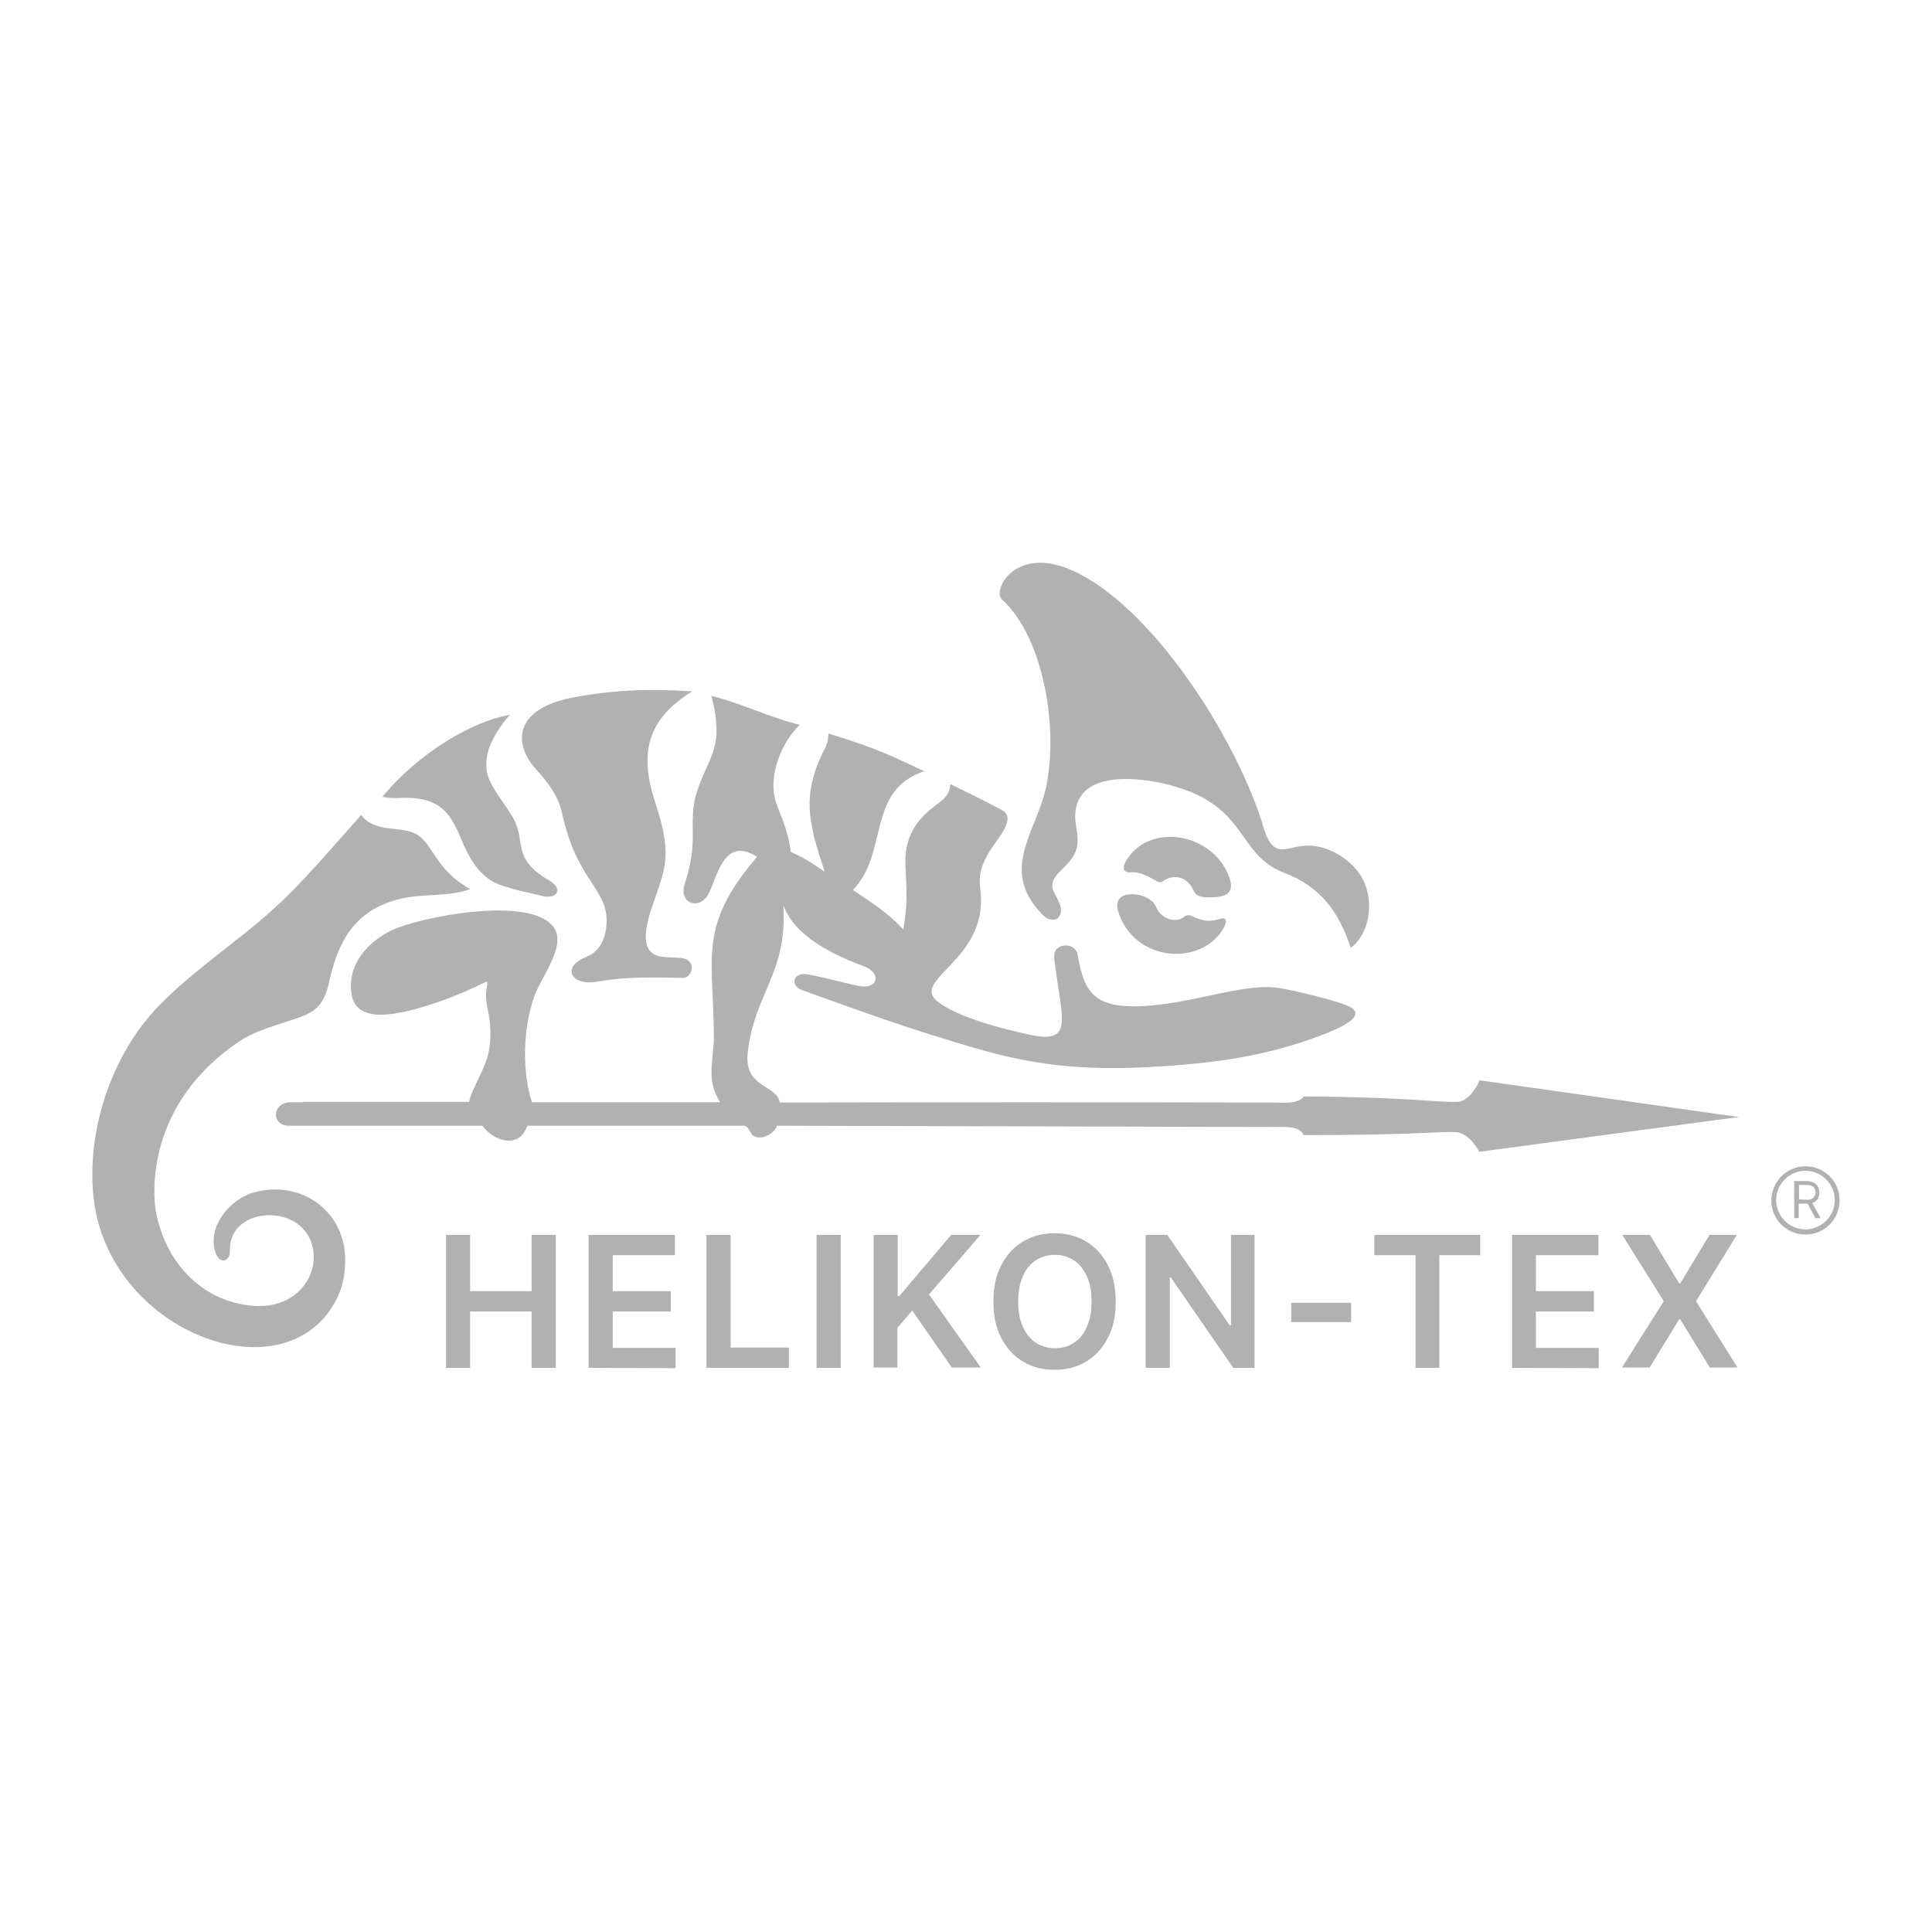 <?xml version="1.0" encoding="utf-8"?>
<!-- Generator: Adobe Illustrator 27.3.1, SVG Export Plug-In . SVG Version: 6.00 Build 0)  -->
<!DOCTYPE svg PUBLIC "-//W3C//DTD SVG 1.1//EN" "http://www.w3.org/Graphics/SVG/1.1/DTD/svg11.dtd">
<svg version="1.1" id="Warstwa_1" xmlns:x="http://ns.adobe.com/Extensibility/1.0/" xmlns:i="http://ns.adobe.com/AdobeIllustrator/10.0/" xmlns:graph="http://ns.adobe.com/Graphs/1.0/"
	 xmlns="http://www.w3.org/2000/svg" xmlns:xlink="http://www.w3.org/1999/xlink" x="0px" y="0px" viewBox="0 0 600 600"
	 style="enable-background:new 0 0 600 600;" xml:space="preserve">
<style type="text/css">
	.st0{fill-rule:evenodd;clip-rule:evenodd;fill:#B2B1B1;}
</style>
<g id="Warstwa_x0020_1">
	<path class="st0" d="M185.9,304.8c8.4-1.5,17.1-1.3,26.1-1.1c3,0.1,4.7-5.7-0.6-6.2c-4.6-0.5-10.1,0.8-10.8-5.6
		c-0.7-7.4,6-17.8,6.1-26.3c0.1-4.2-0.8-9.1-3.3-16.7c-5.1-15.6-2-25.8,11.6-34.2c-14.6-0.9-24.7-0.3-36,1.7
		c-20.2,3.5-19.3,15-12.7,22.3c6.2,6.8,7.6,10.6,8.5,14.9c4.7,20.7,14.7,22.7,13.5,34.1c-0.6,5.5-3.1,8.1-5.7,9.2
		c-2.1,1-5.7,2.5-5,5.5C178.3,304.3,180.9,305.7,185.9,304.8L185.9,304.8z M560.7,363.6c5,0,9.1,4.1,9.1,9.1c0,5-4.1,9.1-9.1,9.1
		c-5,0-9.1-4.1-9.1-9.1C551.6,367.7,555.7,363.6,560.7,363.6z M138.5,424.8v-41.3h7.5V401h19.1v-17.5h7.5v41.3h-7.5v-17.5H146v17.5
		H138.5z M182.8,424.8v-41.3h26.8v6.3h-19.3V401h18v6.3h-18v11.3h19.5v6.3L182.8,424.8L182.8,424.8z M219.4,424.8v-41.3h7.5v35H245
		v6.3L219.4,424.8L219.4,424.8z M261.1,383.5v41.3h-7.5v-41.3H261.1z M271.3,424.8v-41.3h7.5v19h0.5l16.1-19h9.1l-16,18.5l16.1,22.7
		h-9l-12.3-17.7l-4.6,5.4l0,12.3H271.3L271.3,424.8z M346.5,404.2c0,4.4-0.8,8.3-2.5,11.4c-1.7,3.2-3.9,5.6-6.8,7.3
		c-2.8,1.7-6.1,2.5-9.7,2.5c-3.6,0-6.9-0.8-9.7-2.5c-2.9-1.7-5.1-4.1-6.8-7.3c-1.7-3.2-2.5-7-2.5-11.4c0-4.4,0.8-8.2,2.5-11.4
		c1.7-3.2,3.9-5.6,6.8-7.3c2.8-1.7,6.1-2.5,9.7-2.5c3.6,0,6.8,0.8,9.7,2.5c2.9,1.7,5.1,4.1,6.8,7.3
		C345.6,395.9,346.5,399.7,346.5,404.2L346.5,404.2z M339,404.2c0-3.1-0.5-5.8-1.5-7.9c-1-2.2-2.3-3.8-4-4.9
		c-1.7-1.1-3.7-1.7-5.9-1.7c-2.2,0-4.2,0.6-5.9,1.7c-1.7,1.1-3.1,2.7-4,4.9c-1,2.2-1.5,4.8-1.5,7.9c0,3.1,0.5,5.8,1.5,7.9
		c1,2.2,2.3,3.8,4,4.9c1.7,1.1,3.7,1.7,5.9,1.7c2.2,0,4.2-0.5,5.9-1.7c1.7-1.1,3.1-2.7,4-4.9C338.5,409.9,339,407.3,339,404.2z
		 M389.6,383.5v41.3h-6.6l-19.4-28.1h-0.3l0,28.1h-7.5v-41.3h6.7l19.4,28.1h0.4v-28.1H389.6z M419.6,404.6v6h-18.6v-6H419.6z
		 M426.8,389.8v-6.3h32.9v6.3H447v35h-7.4v-35H426.8L426.8,389.8z M469.6,424.8v-41.3h26.8v6.3H477V401h18v6.3h-18v11.3h19.5v6.3
		L469.6,424.8L469.6,424.8z M512.4,383.5l9.1,15.1h0.3l9.1-15.1h8.5l-12.7,20.6l12.9,20.6H531l-9.2-15h-0.3l-9.2,15h-8.6l13-20.6
		l-12.9-20.6H512.4z M560.7,362.2c5.9,0,10.6,4.7,10.6,10.6c0,5.9-4.7,10.6-10.6,10.6c-5.9,0-10.6-4.7-10.6-10.6
		C550.2,366.9,554.9,362.2,560.7,362.2z M559.2,372.5h-0.4h-0.1V368h2.5c0.6,0,1.1,0.1,1.5,0.3c0.4,0.2,0.7,0.5,0.8,0.8
		c0.2,0.3,0.3,0.7,0.3,1.2c0,0.5-0.1,0.9-0.3,1.2c-0.2,0.3-0.4,0.6-0.8,0.8c-0.4,0.2-0.9,0.3-1.5,0.3L559.2,372.5L559.2,372.5z
		 M561.4,373.8L561.4,373.8L561.4,373.8l0.4,0.8l0,0l2,3.7h1.6l-2.5-4.6h0l-0.1-0.1c0.2-0.1,0.3-0.1,0.5-0.2c0.6-0.3,1-0.7,1.3-1.2
		c0.3-0.5,0.4-1.1,0.4-1.8c0-0.7-0.1-1.3-0.4-1.8c-0.3-0.5-0.7-1-1.3-1.3c-0.6-0.3-1.3-0.5-2.2-0.5h-3.9v11.5h1.4v-4.5h0.1h0.5h1.9
		C561.2,373.8,561.3,373.8,561.4,373.8L561.4,373.8z M241.3,349.6c-0.2,0.6-0.8,1.8-2.5,2.8c-1,0.6-2.2,1-3.6,0.8
		c-2.4-0.3-2.2-3.1-4-3.6h-67.4c-2.9,8-11.2,4.1-14,0H94.2v0c-1.5,0-3,0-4.5,0c-5.5,0-5.4-7.2,0.6-7.3c1.3,0,2.6,0,3.9,0v-0.1h9.3
		c11.8,0,24.7,0,41.1,0h1.1c0.8-4.2,5-10,6.1-15.7c0.8-4.2,0.7-8.6-0.5-13.9c-1-4.9,0.5-7.1-0.1-7.8c-8.6,4.3-21.2,9.2-30.5,10.2
		c-6.3,0.7-10.7-1.1-11.5-6.1c-1.5-9.3,4.9-16.4,12.7-20.1c7.7-3.7,43.1-11.2,50.2-0.6c3.8,5.7-4.1,15.2-6.3,21.6
		c-3.5,10.1-3.6,23.3-0.6,32.5h58.4c-4.3-7.1-2.1-11.7-1.9-20.1c-0.1-25.3-5.1-34.4,13.4-56.1c-10.8-7-12.6,7.8-15.4,12.1
		c-3,4.5-8.9,2.1-7.1-3.5c3.6-11.4,2.2-14.9,2.6-21.9c0.5-10.6,7-16.4,7.3-24.9c0.1-3.9-0.4-7.6-1.6-11.8c8.8,2.1,18.6,6.9,27.5,9
		c-5.9,5.6-10,16.2-7.4,24.1c1.3,4,3.6,7.9,4.6,15.4c4.8,2,7.8,4.4,10.5,6.1c-4.6-14.2-7.7-23.3,0.1-38.3c1.2-2.2,1-4.5,1.1-4.6
		c15.7,4.8,20,7.2,29.7,11.7c-18.1,6.2-10.8,25-22.1,36.9c5.2,3.5,11.5,7.5,15.6,12.3c1.4-8.1,1.1-11.3,0.7-19.5
		c-0.6-11.2,5.4-16,9.5-19.2c2.3-1.7,4.4-3.3,4.4-6.5c8.7,4.2,12.2,6,16.1,8.1c4.5,2.4-1.2,8.7-2.9,11.3c-4.6,6.8-4.2,9.9-3.8,14
		c2.4,21.5-22.5,27.4-13,34.4c6.7,4.9,19.8,8.2,28.1,10c14.5,3.2,9.9-5.1,7.8-23.7c-0.6-5.1,6.8-5.2,7.3-0.9
		c2,11.4,5,16.3,19.6,15.8c16.1-0.7,31.8-7.3,42.7-5.7c4.2,0.6,19.6,4.2,22.6,6.1c4.5,2.8-3.3,6.4-10,8.9c-16.4,6.1-31.4,8.2-48,9.3
		c-16.4,1.1-34.5,1.3-55.9-4.8c-23.9-6.7-43-14-56.6-18.8c-3.4-1.2-3.1-5,0.7-5c2.2,0,13.6,3.1,17,3.7c5.9,1.1,7-3.8,1.8-6
		c-10.1-3.7-21.8-9.5-25.3-19c1.2,21.4-9,27-11.1,45.8c-1.1,11.1,8.9,9.6,10,15.4c42.6-0.1,110.5-0.1,153.1,0c2.9,0,7.9,0.6,9.6-1.9
		c32,0.2,43.2,2,47.6,1.7c4.4-0.2,7-6.7,7-6.7l80.5,11.4l-80.6,10.8c0,0-3-5.9-7.3-6.1c-4.4-0.3-15.3,1-47.3,0.9
		c-1.1-3-6.2-2.5-9.1-2.5L241.3,349.6L241.3,349.6z M378.7,285.4c-3.2,1.1-5.6,0.4-7.9-0.6c-0.9-0.4-1.8-1.1-3.2,0
		c-2.8,2.2-7.3,0.1-8.5-3c-1-2.7-5.1-4.5-8.8-4c-3,0.4-3.8,2.6-3.1,5.1c4.9,16,25.8,17.3,32.7,5.5
		C381.3,285.9,380.9,284.7,378.7,285.4L378.7,285.4z M351,270.9c3.2-0.3,6.1,1.6,8.5,2.9c0.8,0.4,1.4,0.1,2.1-0.4
		c2.1-1.4,5-1.4,7.1,0.4c2.9,2.5,1,4.8,6.7,4.9c2.2,0,4.7-0.3,5.7-1.1c1-0.8,1.6-2.2,0.9-4.4c-4.5-14.6-25.5-18.4-32.6-5.3
		C348.4,270.1,349.3,271,351,270.9L351,270.9z M323.7,284c2.9,3,6,1.6,5.8-1.6c-0.2-1.9-1.4-3.7-2.2-5.4c-2.6-5.5,5.6-7.2,7.1-13.8
		c0.8-3.6-0.5-6.5-0.5-9.6c0.1-13.9,17.7-12.4,26.9-10.4c27.5,6.1,22.4,21.9,38.1,27.9c11.4,4.3,17,12.4,20.6,23.3
		c6.7-5.3,7.2-16.2,3-22.6c-3.1-4.7-8.4-8.1-13.8-9c-9-1.5-13.1,6.7-16.9-7.9c-10-30.2-37.3-70.1-61.2-78.7c-12-4.3-19,2.1-20,6.9
		c-0.4,1.7,0,2.6,0.8,3.3c12.6,11.6,17.6,39.9,13.3,58.8C321.5,258.8,310.4,270.4,323.7,284L323.7,284z M78.9,370.3
		c-7.6,2.1-14.8,10.9-11.9,18.9c1.4,3.8,4.5,2.2,4.4-0.5c-0.5-11.8,14.9-14.3,22-7.8c9,8.1,2.7,26.9-16.2,24.5
		c-15.3-1.9-25.8-13.9-28.7-28.7c-1.2-6-3.1-33.6,25.5-53.1c4.6-3.1,10.4-4.8,15.3-6.4c7.9-2.5,11.1-3.8,13-12.6
		c3.4-15.5,10.4-22.8,22.6-25.6c6.9-1.5,15.1-0.5,21.1-2.9c-10.4-5.8-11.4-13.4-16-16.6c-4.7-3.4-13.4-0.4-17.8-6.4
		c-8.7,9.6-17.9,20.8-27.5,29.4c-10.9,9.9-24.8,18.9-35.7,30.2c-13.9,14.5-22.1,37.5-20,58.7c4.2,42.2,59.2,62.9,75.3,32.5
		c1.8-3.4,2.9-7.5,2.9-12.2C107.5,376.5,93.8,366.2,78.9,370.3L78.9,370.3z M168.7,278.3c4.1,1,6.5-2.2,1.8-4.9
		c-11.8-6.8-7-12-11.1-19.3c-2-3.6-4.7-6.6-6.9-10.8c-4-7.6,0.8-15.4,5.8-21.3c-11.3,1.9-28,11.5-39.5,25.4
		c-0.1,0.1,2.4,0.6,5.7,0.4c12.7-0.5,15.6,5.3,19,13.4c3,7.3,6.8,12.1,12.6,13.9C162.6,277.1,160.5,276.3,168.7,278.3z"/>
</g>
</svg>
